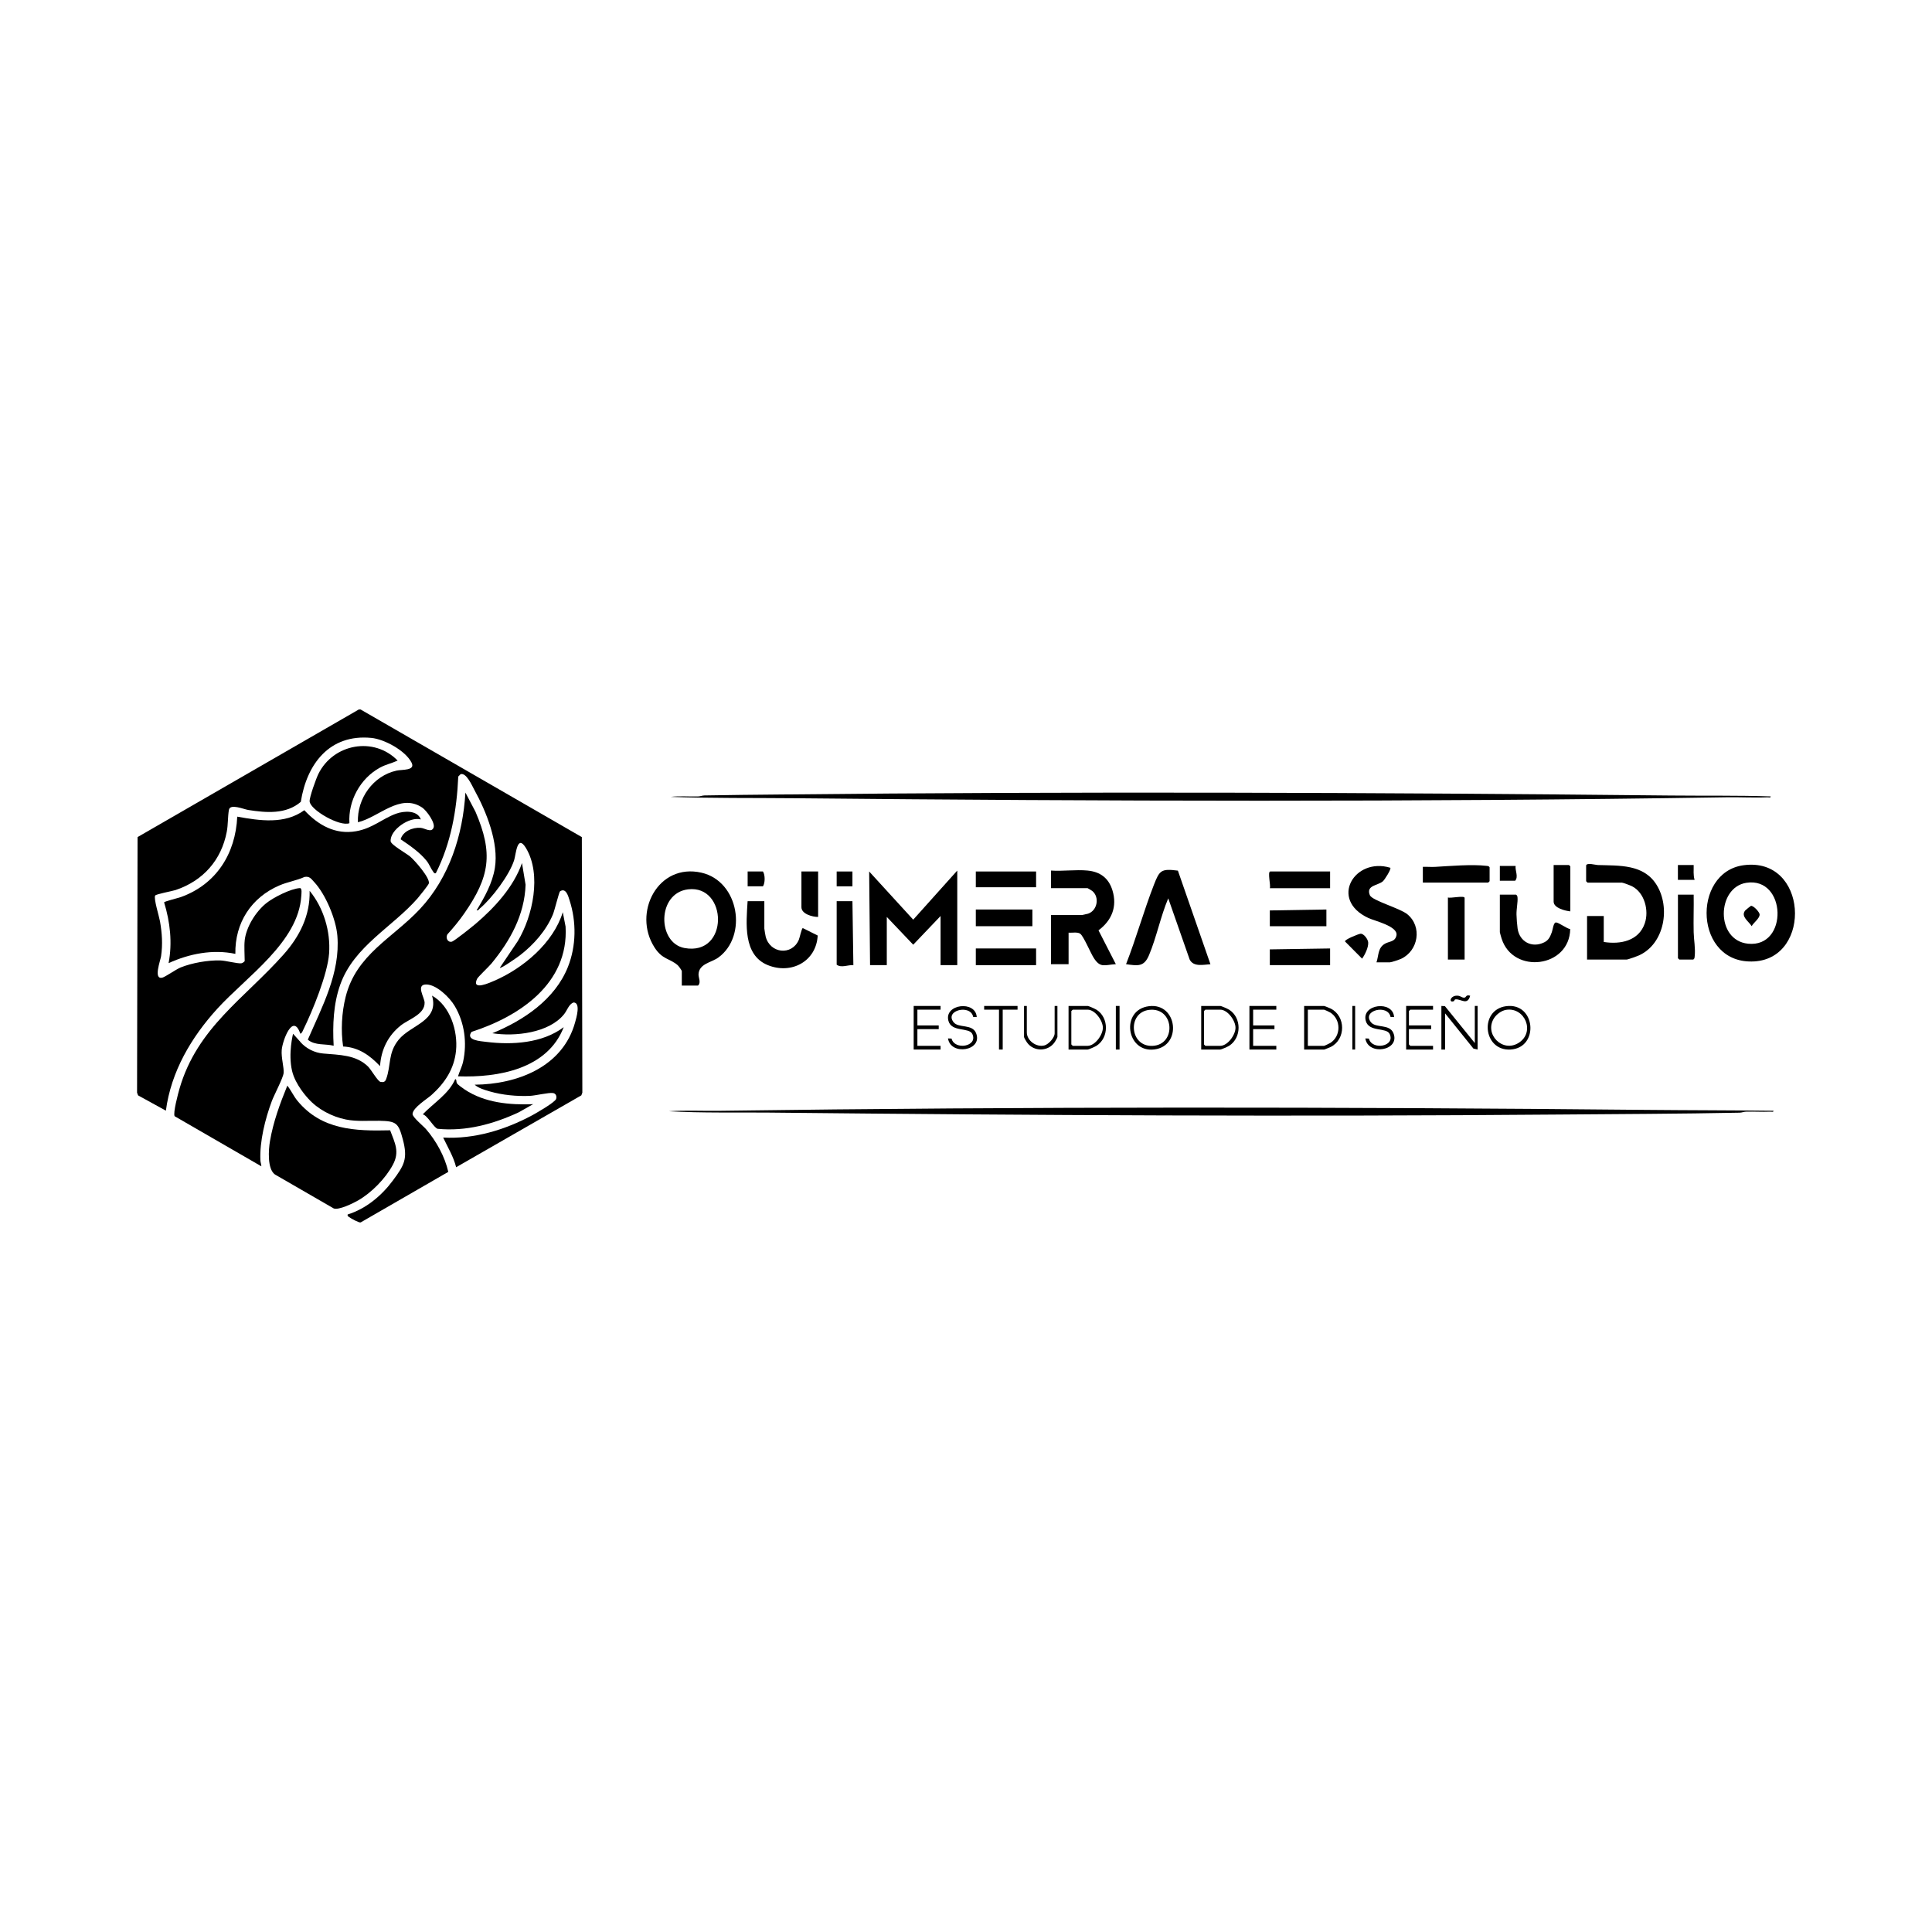 <svg xmlns="http://www.w3.org/2000/svg" id="Capa_2" data-name="Capa 2" viewBox="0 0 500 500"><path d="M63.32,243.4c.39-3.5,2.83-7.4,5.52-9.6,1.84-1.51,6.41-3.83,8.77-3.96.62-.03.39,1.54.36,2.04-.73,11.94-14.15,20.85-21.72,29.16-6.75,7.41-11.99,16.3-13.32,26.4l-7.2-3.96-.26-.7.13-66.14,57.25-33.02h.48s57.25,33.02,57.25,33.02l.13,66.14-.26.7-32.4,18.6c-.68-2.74-2.17-5.16-3.36-7.68,8.02.44,15.96-1.98,22.96-5.72,1.08-.58,6.01-3.4,6.28-4.29.2-.69-.06-1.4-.81-1.51-1.13-.17-4.49.66-5.98.73-3.36.16-7.17-.22-10.39-1.15-1.24-.36-2.98-.86-3.9-1.74,11.03-.1,22.82-4.6,25.99-16.14.29-1.06,1.54-5.14-.42-5.14-1.21.46-1.62,2.01-2.42,3.02-3.92,4.9-12.78,5.86-18.58,4.94,8.07-3.31,16.21-8.74,19.56-17.16,2.16-5.43,2.22-11.68.43-17.22-.33-1.03-.92-3.37-2.47-2.35-.26.17-1.42,5-1.87,6.05-1.77,4.17-4.92,7.72-8.47,10.49-.53.41-4.96,3.55-5.25,3.26l4.68-6.95c3.86-6.45,6.17-17.18,2.13-23.98-2.32-3.9-2.61,1.53-3.1,3.08-1.23,3.86-5.77,9.89-8.87,12.49-.27.23-.39.58-.84.48,2.04-3.38,4.1-7.01,4.73-10.98,1.04-6.49-2.21-14.58-5.33-20.22-.62-1.13-2.05-4.48-3.55-4.03l-.6.61c-.37,8.69-1.89,17.24-5.81,25.03-.43.09-.47-.12-.68-.4-.59-.78-1.01-1.96-1.72-2.84-1.79-2.22-4.36-3.97-6.7-5.55.57-2.09,3.12-3.11,5.14-2.97,1.16.08,2.77,1.37,3.37-.01.54-1.24-1.81-4.48-2.93-5.23-5.75-3.83-11.2,2.51-16.64,3.8-.24-6.15,3.94-12.05,10.03-13.37,1.41-.31,4.94.05,3.85-2.07-1.59-3.11-7.01-6.06-10.41-6.39-10.82-1.05-16.71,6.75-18.25,16.55-3.82,3.28-8.97,2.83-13.61,2.1-1.14-.18-4.68-1.71-4.99-.04s-.2,3.81-.56,5.68c-1.4,7.37-6.15,12.7-13.24,15.08-.91.3-5.07,1.05-5.29,1.43-.44.74,1.04,5.44,1.25,6.67.53,3.09.73,5.9.28,9.02-.17,1.16-2.05,6.06.28,5.57.76-.16,3.55-2.15,4.8-2.66,2.95-1.18,7.03-1.89,10.21-1.81,1.39.03,4.49.87,5.5.74.26-.03.85-.45.85-.61,0-1.63-.17-3.73,0-5.28Z"></path><path d="M135.09,223.36l.93,5.61c-.26,7.84-4.01,14.53-8.86,20.42-.66.8-3.45,3.41-3.71,3.97-1.45,3.17,3.43.91,4.52.44,7.46-3.23,15.24-9.79,17.68-17.73l.72,3.72c.86,14.72-11.89,23.25-24.34,27.26-1.62,2.2,2.33,2.4,3.85,2.59,6.67.83,14.49.35,20.01-3.81-4.19,10.85-16.98,13.09-27.36,12.72.4-1.3,1.04-2.48,1.33-3.83,1.05-4.86.37-10.08-2.19-14.39-1.29-2.18-4.74-5.59-7.42-5.55-2.68.04-.38,3.37-.36,4.7.06,3.03-4.09,4.28-6.12,5.87-3.33,2.61-5.16,6.32-5.41,10.56-2.66-2.79-5.54-4.88-9.56-5.08-.61-4.11-.37-8.77.65-12.83,2.75-11.03,12.16-15.18,19.24-22.76,7.6-8.14,11.11-19.14,11.76-30.13l2.6,4.95c4.65,10.8,3.71,16.83-2.89,26.32-1.32,1.91-2.83,3.73-4.39,5.45-.47.89.07,2.1,1.14,1.88.64-.13,5.34-3.92,6.18-4.63,4.93-4.2,9.83-9.53,12-15.72Z"></path><path d="M108.92,212.07c-2.87-.82-8.03,2.68-7.82,5.65.07.91,4.09,3.15,5.05,3.96,1.17.98,5.22,5.58,4.83,6.96-.12.42-2.43,3.3-2.9,3.84-6.58,7.5-16.43,12.38-19.99,22.25-1.82,5.04-2.03,10.61-1.74,15.9-2.19-.54-4.81,0-6.69-1.56,3.69-8.52,8.44-17.27,7.65-26.88-.35-4.32-3.04-10.74-6-13.92-.79-.85-1.18-1.55-2.5-1.32-2.08.95-4.36,1.28-6.46,2.18-7.33,3.13-11.58,9.71-11.44,17.73-5.83-1.24-11.93-.04-17.28,2.4,1.01-5.25.4-10.65-1.16-15.73.02-.23,3.7-1.14,4.34-1.37,9.16-3.3,14.15-11.22,14.59-20.81,5.81,1.04,12.26,2.05,17.36-1.67,3.57,3.85,8,6.39,13.41,5.44,4.27-.75,6.73-3.23,10.34-4.54,2.01-.73,5.51-.97,6.4,1.48Z"></path><path d="M77.72,267.52c-1.91-5.56-4.6,1.77-4.81,4.19-.17,2.04.62,4.53.49,5.99-.12,1.27-2.45,5.65-3.06,7.28-1.71,4.6-3.17,10.39-2.95,15.31.02.55.24,1.01.25,1.55l-22.44-12.96c-.48-.79.92-5.97,1.26-7.15,4.6-15.81,16.76-23.26,26.95-34.73,4.13-4.65,6.88-10.06,6.72-16.45,3.62,4.39,5.45,10.52,5.04,16.2-.39,5.34-4.25,14.81-6.67,19.73-.18.37-.33.9-.76,1.04Z"></path><path d="M77.73,269.67c1.53,1.71,3.64,2.78,5.93,2.98,4.15.37,8.47.31,11.6,3.38.81.8,2.51,3.84,3.24,3.97s1.17,0,1.43-.72c1.33-3.58.41-6.71,3.24-10.2,3.17-3.9,10.56-4.82,8.64-11.41,4.7,2.65,6.72,9.13,6.21,14.25-.47,4.72-2.88,8.34-6.32,11.44-1.21,1.09-4.84,3.28-4.93,4.93-.05.82,2.79,3.13,3.49,3.94,2.66,3.08,4.86,7.09,5.76,11.05l-22.69,13.09c-.46.1-2.52-1.04-2.96-1.38-.27-.21-.49-.25-.4-.68,4.75-1.48,8.78-4.85,11.72-8.81s3.9-5.61,2.56-10.63c-1.12-4.22-1.66-4.72-6.01-4.81-2.87-.06-5.86.25-8.76-.34-3.61-.73-7.28-2.67-9.72-5.42-.09-.11-3.32-3.47-4.18-7.19-1.04-4.51.26-9.53.26-9.58l1.91,2.13Z"></path><path d="M100.97,292.52c1.24,3.32,2.51,5.54.71,8.91-1.89,3.55-5.52,7.24-9,9.24-1.29.74-4.97,2.55-6.3,2.08l-15.22-8.79c-2.03-1.45-1.67-6.44-1.29-8.65.85-4.98,2.59-9.7,4.49-14.35,1,1.26,1.59,2.68,2.64,3.95,6.22,7.52,14.83,7.84,23.96,7.61Z"></path><path d="M458.25,206.1c.06.42-.54.23-.84.24-3.59.15-7.22-.07-10.81,0-80.32,1.26-160.85,1.02-241.21.24-10.62-.1-21.21.03-31.82-.35,2.34-.27,4.73-.05,7.09-.11.57-.01,1.09-.25,1.66-.26,6.38-.13,12.85-.17,19.2-.24,76.89-.81,153.85-.54,230.67.26,8.7.09,17.37-.05,26.05.23Z"></path><path d="M458.97,287.46c.06.42-.54.23-.84.24-2.08.09-4.17-.06-6.25,0-.57.01-1.09.25-1.66.26-15.5.31-31.09.35-46.56.48-68.16.57-136.38.21-204.51-.5-8.7-.09-17.38.14-26.06-.35,4.35-.28,8.73-.05,13.09-.11,79.94-1.11,160.04-1.02,240.01-.24,10.93.11,21.85.09,32.77.23Z"></path><path d="M176.45,255.06v-3.72c0-.21-.82-1.34-1.08-1.56-2.13-1.81-3.96-1.43-5.98-4.58-5.76-8.95.87-21.93,12.15-19.35,9.78,2.24,11.98,16.45,4.35,21.97-1.75,1.27-4.94,1.56-5.11,4.27-.06.92.73,2.17-.13,2.97h-4.2ZM178.07,230.16c-8.09.99-7.99,13.9-.91,15.19,11.61,2.11,11.17-16.44.91-15.19Z"></path><polygon points="247.74 249.78 243.42 249.78 243.42 237.06 236.34 244.49 229.5 237.3 229.5 249.78 225.17 249.78 224.94 225.54 236.34 238.01 247.74 225.3 247.74 249.78"></polygon><path d="M451.23,223.92c16.6-2.25,17.83,23.96,2.82,24.89-15.63.97-16.35-23.06-2.82-24.89ZM451.94,228.47c-7.64,1.2-8.04,14.88.45,15.76,10.52,1.08,9.98-17.4-.45-15.76Z"></path><path d="M410.48,223.98c.24-.79,2.39-.13,2.99-.11,5.64.18,11.91-.26,15.26,5.14,3.61,5.82,2.06,15.1-4.4,18.17-.52.25-3,1.16-3.4,1.16h-10.2v-11.28h4.32v6.72c4.29.68,9.07-.24,10.63-4.85,1.12-3.3-.07-7.91-3.3-9.56-.4-.21-2.35-.95-2.65-.95h-8.88l-.36-.36v-4.08Z"></path><path d="M281.46,225.3c3.27.31,5.45,1.94,6.43,5.09,1.31,4.23-.16,7.82-3.6,10.38l4.49,8.76c-2.88.15-3.96,1.12-5.71-1.61-.84-1.31-2.58-5.5-3.47-6.24-.68-.56-2.19-.22-3.05-.31v8.16h-4.56v-12.72h8.04c.08,0,1.4-.3,1.57-.35,2.41-.82,3.02-4.3,1.07-5.88-.16-.13-1.13-.72-1.2-.72h-9.48v-4.56c3.05.21,6.48-.29,9.48,0Z"></path><path d="M90.44,213.04c-2.47.98-10.16-3.42-10.31-5.65-.07-1.05,1.69-5.92,2.26-7.08,3.86-7.83,14.37-9.78,20.52-3.47-1.55.71-3.1,1-4.63,1.85-5.05,2.79-8.22,8.58-7.85,14.35Z"></path><path d="M304.84,225.32l8.42,24.22c-1.82.11-4.38.77-5.38-1.22l-5.54-15.83c-1.98,4.67-3.03,10.08-4.98,14.71-1.29,3.06-2.88,2.76-5.94,2.33,2.64-6.74,4.58-13.78,7.2-20.52,1.46-3.75,1.87-4.26,6.22-3.69Z"></path><path d="M356.23,249.06c.61-1.81.31-3.77,2.23-4.85,1.11-.62,2.59-.44,2.94-2.11.51-2.37-5.63-3.76-7.26-4.52-10.26-4.77-3.57-15.83,5.68-13,.26.38-1.47,3.09-1.91,3.48-1.25,1.14-4.46,1-3.39,3.62.58,1.4,7.75,3.34,9.7,4.93,3.9,3.2,2.86,9.42-1.59,11.52-.47.22-2.53.92-2.92.92h-3.48Z"></path><path d="M137.97,285.76l-3.75,2.12c-6.55,3.04-13.68,4.98-20.98,4.25-1.01-.34-2.59-3.45-3.83-3.74,2.82-2.96,6.72-5.26,8.4-9.11.41.03.2.64.46,1.09.21.36,1.57,1.31,2,1.6,5.16,3.44,11.65,4.03,17.7,3.79Z"></path><path d="M197.81,233.22v7.08c0,.18.27,1.78.34,2.06,1.11,4.42,6.79,5.03,8.58.87.25-.57.71-2.98,1.04-3.04l3.85,1.92c-.36,6.7-6.82,10.15-12.94,7.65-6.43-2.63-5.55-10.85-5.2-16.53h4.32Z"></path><path d="M392.36,231.54c.33.21.35.48.38.84.09,1.04-.31,2.98-.27,4.33.02.95.15,2.64.28,3.56.48,3.46,3.73,5.18,6.91,3.6,1.17-.58,1.51-1.46,1.95-2.61.26-.69.42-2.52,1.06-2.53.75,0,2.76,1.58,3.7,1.72-.19,10.02-14.76,11.76-17.74,2.5-.09-.28-.47-1.56-.47-1.69v-9.72h4.2Z"></path><path d="M368.23,228.42v-4.08c1.07-.05,2.18.07,3.25,0,3.83-.22,9.47-.7,13.2-.26.35.04.62.03.83.37v3.6l-.36.36h-16.92Z"></path><path d="M220.61,233.22l.24,16.56c-1.37-.12-3.12.79-4.32-.12v-16.44h4.08Z"></path><path d="M438.32,231.54c.06,3.24-.08,6.49,0,9.73.04,1.95.5,4.22.26,6.24-.04.35-.03.62-.37.83h-3.6l-.36-.36v-16.44h4.08Z"></path><path d="M379.04,248.34h-4.32v-16.08c.64.29,4.32-.59,4.32.12v15.96Z"></path><path d="M344.23,225.54v4.32h-15.6c.29-.6-.65-4.32.12-4.32h15.48Z"></path><rect x="252.54" y="245.46" width="15.6" height="4.32"></rect><polygon points="344.23 245.46 344.23 249.78 328.63 249.78 328.63 245.7 344.23 245.46"></polygon><rect x="252.54" y="225.54" width="15.6" height="4.08"></rect><rect x="252.54" y="235.38" width="14.64" height="4.32"></rect><polygon points="343.27 235.38 343.27 239.7 328.63 239.7 328.63 235.62 343.27 235.38"></polygon><path d="M406.4,235.86c-1.29-.13-4.32-.85-4.32-2.52v-9.48h3.96l.36.36v11.64Z"></path><path d="M211.73,225.54v11.76c-1.43.02-4.32-.75-4.32-2.52v-9.24h4.32Z"></path><path d="M337.51,271.62v-11.28h5.16c.09,0,1.5.56,1.72.68,3.93,1.96,3.93,7.97,0,9.93-.22.11-1.63.68-1.72.68h-5.16ZM338.47,270.66h4.2c.11,0,1.43-.62,1.64-.76,2.77-1.8,2.77-6.04,0-7.84-.21-.14-1.54-.76-1.64-.76h-4.2v9.36Z"></path><path d="M389.78,260.4c7.69-1.03,8.64,10.79,1.13,11.22-7.13.4-8.13-10.28-1.13-11.22ZM389.77,261.35c-1.21.2-2.47,1.14-3.12,2.16-2.6,4.09,2.19,9.04,6.38,6.38,4.39-2.79,1.58-9.33-3.27-8.54Z"></path><path d="M297.37,260.4c7.37-.91,8.62,10.3,1.36,11.2-7.26.9-8.83-10.28-1.36-11.2ZM297.37,261.36c-5.68.7-5.05,9.55.88,9.31,6.3-.26,5.68-10.11-.88-9.31Z"></path><polygon points="373.03 260.34 373.94 260.39 381.68 269.94 381.68 260.34 382.4 260.34 382.4 271.62 381.32 271.37 373.99 262.26 373.99 271.62 373.03 271.62 373.03 260.34"></polygon><path d="M276.54,271.62v-11.28h4.92c.33,0,1.98.76,2.36,1,3.2,2.08,3.18,7.19,0,9.28-.37.24-2.03,1-2.36,1h-4.92ZM277.62,261.3l-.36.36v8.64l.36.36h3.84c1.94,0,3.96-2.84,3.96-4.68s-2.02-4.68-3.96-4.68h-3.84Z"></path><path d="M310.87,271.62v-11.28h4.92c.33,0,1.98.76,2.36,1,3.2,2.08,3.18,7.19,0,9.28-.37.24-2.03,1-2.36,1h-4.92ZM311.95,261.3l-.36.36v8.64l.36.36h3.84c1.94,0,3.96-2.84,3.96-4.68s-2.02-4.68-3.96-4.68h-3.84Z"></path><polygon points="243.42 260.34 243.42 261.3 237.42 261.3 237.42 265.38 242.94 265.38 242.94 266.34 237.42 266.34 237.42 270.66 243.42 270.66 243.42 271.62 236.46 271.62 236.46 260.34 243.42 260.34"></polygon><polygon points="330.31 260.34 330.31 261.3 324.31 261.3 324.31 265.38 329.83 265.38 329.83 266.34 324.31 266.34 324.31 270.66 330.31 270.66 330.31 271.62 323.35 271.62 323.35 260.34 330.31 260.34"></polygon><polygon points="370.87 260.34 370.87 261.3 364.99 261.3 364.63 261.66 364.63 265.38 370.39 265.38 370.39 266.34 364.63 266.34 364.63 270.3 364.99 270.66 370.87 270.66 370.87 271.62 363.91 271.62 363.91 260.34 370.87 260.34"></polygon><path d="M252.78,263.22l-.92-.04c-.65-3.37-7.49-1.72-5.08,1.36,1.25,1.61,4.83.38,5.82,2.82,1.86,4.58-6.57,5.95-7.26,1.38l.92.04c.78,3.1,6.9,2.08,5.38-1.18-.84-1.79-5.39-.42-6.19-3.41-1.17-4.36,7.07-5.36,7.33-.97Z"></path><path d="M360.79,263.22l-.92-.04c-.65-3.37-7.49-1.72-5.08,1.36,1.25,1.61,4.83.38,5.82,2.82,1.86,4.58-6.57,5.95-7.26,1.38l.92.04c.78,3.1,6.9,2.08,5.38-1.18-.84-1.79-5.39-.42-6.19-3.41-1.17-4.36,7.07-5.36,7.33-.97Z"></path><path d="M352.1,241.65c.83-.08,1.93,1.4,1.99,2.25.09,1.27-.84,3.17-1.58,4.2l-4.43-4.46c-.11-.49,3.47-1.93,4.01-1.99Z"></path><path d="M265.74,260.34v6.84c0,2.14,2.49,3.93,4.57,3.37,1.08-.29,2.63-2.01,2.63-3.13v-7.08h.72v8.04c0,.15-.51,1.03-.66,1.26-1.67,2.56-5.47,2.62-7.22.14-.17-.24-.76-1.22-.76-1.4v-8.04h.72Z"></path><polygon points="263.34 260.34 263.34 261.3 259.5 261.3 259.5 271.62 258.54 271.62 258.54 261.3 254.7 261.3 254.7 260.34 263.34 260.34"></polygon><path d="M193.49,229.38v-3.84h3.96c.59.87.58,3,0,3.84h-3.96Z"></path><path d="M392.24,224.1c-.16,1.24.79,2.78-.12,3.84h-3.96v-3.84h4.08Z"></path><path d="M438.32,223.86c.04,1.29-.15,2.6.24,3.84h-4.32v-3.84h4.08Z"></path><rect x="216.53" y="225.54" width="4.08" height="3.84"></rect><rect x="288.78" y="260.34" width=".96" height="11.28"></rect><rect x="349.99" y="260.34" width=".72" height="11.28"></rect><path d="M379.22,258.11c.17-.1.26-.75,1.26-.41-.71,2.57-2.28.86-3.73.93-.42.02-.34.39-.42.43-1.58.71-1.04-1.68,1.13-1.35.56.08,1.19.72,1.76.4Z"></path><path d="M453.13,234.44c.58-.16,2.26,1.58,2.26,2.25,0,1.01-1.58,2.11-2.06,3-.73-1.22-2.92-2.52-1.67-4.06.09-.11,1.38-1.16,1.47-1.19Z"></path></svg>